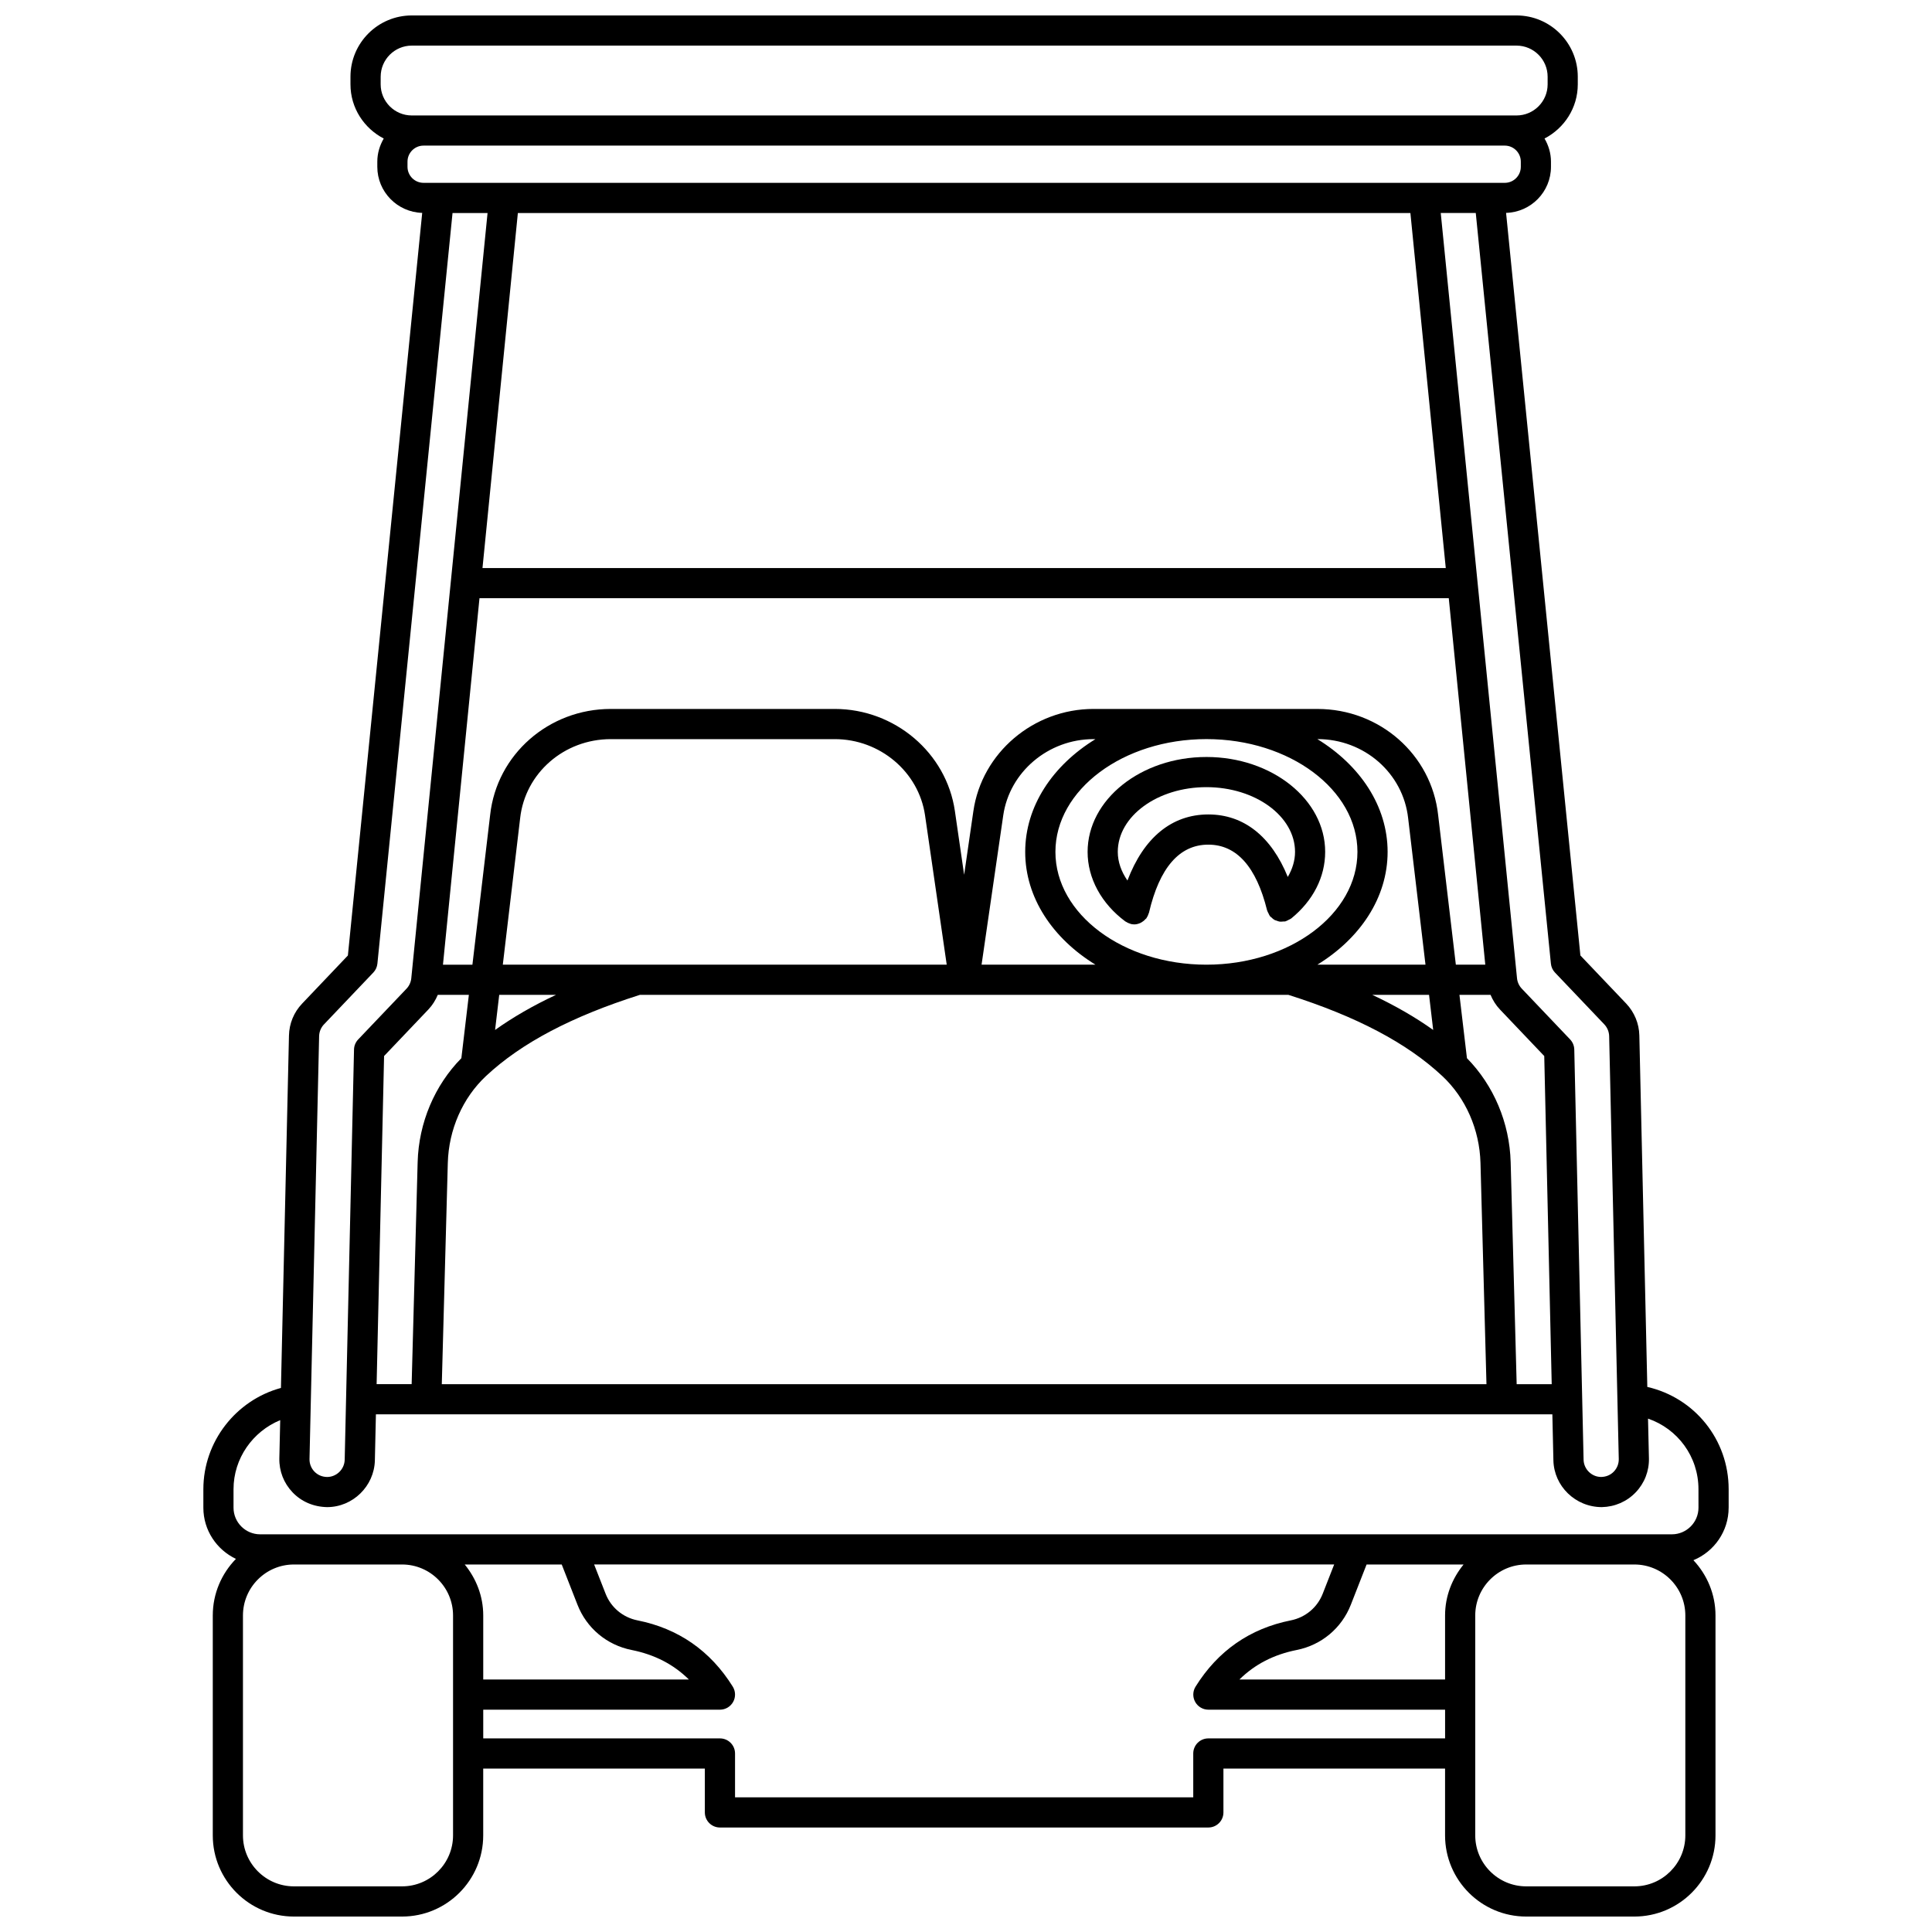 <?xml version="1.0" encoding="UTF-8"?>
<!-- Uploaded to: ICON Repo, www.svgrepo.com, Generator: ICON Repo Mixer Tools -->
<svg width="800px" height="800px" version="1.1" viewBox="144 144 512 512" xmlns="http://www.w3.org/2000/svg">
 <defs>
  <clipPath id="a">
   <path d="m197 148.09h406v503.81h-406z"/>
  </clipPath>
 </defs>
 <g clip-path="url(#a)">
  <path d="m602.11 543.55v-4.898c0-13.172-9.051-24.242-21.555-27.102l-2.113-93.16c-0.074-3.137-1.305-6.121-3.477-8.426l-12.145-12.758-19.695-196.79c6.59-0.188 11.898-5.578 11.898-12.211v-1.367c0-2.242-0.652-4.32-1.707-6.129 5.211-2.707 8.812-8.09 8.812-14.355v-2.023c0-8.957-7.285-16.238-16.238-16.238h-292.77c-8.953 0-16.242 7.281-16.242 16.238v2.027c0 6.266 3.606 11.652 8.816 14.355-1.051 1.805-1.703 3.887-1.703 6.125v1.367c0 6.633 5.309 12.023 11.898 12.211l-19.695 196.8-12.148 12.77c-2.164 2.281-3.394 5.269-3.465 8.418l-2.129 93.414c-11.922 3.238-20.559 14.215-20.559 26.844v4.898c0 5.996 3.547 11.145 8.633 13.562-3.785 3.879-6.137 9.16-6.137 15v58.281c0 11.859 9.645 21.504 21.504 21.504h28.66c11.859 0 21.504-9.645 21.504-21.504v-17.707h58.734v11.613c0 2.211 1.789 4 4 4h129.43c2.211 0 4-1.789 4-4v-11.613h58.734v17.707c0 11.859 9.645 21.504 21.504 21.504h28.66c11.859 0 21.504-9.645 21.504-21.504v-58.281c0-5.676-2.25-10.805-5.852-14.652 5.469-2.258 9.336-7.637 9.336-13.914zm-46.031-141.82 13.078 13.738c0.801 0.852 1.254 1.961 1.285 3.109l2.547 112.06c0.027 1.25-0.43 2.426-1.289 3.332-0.875 0.914-2.039 1.414-3.375 1.441-2.512 0-4.598-2.047-4.66-4.559l-0.363-16.031v-0.004-0.004l-2.102-92.68c-0.023-0.996-0.414-1.941-1.098-2.668l-12.816-13.465c-0.711-0.75-1.16-1.73-1.262-2.75l-20.211-202.8h9.281l19.91 198.92c0.082 0.887 0.465 1.715 1.074 2.363zm-312.27 109.09 1.977-86.961 11.754-12.352c1.062-1.125 1.883-2.441 2.477-3.863h8.238l-1.988 16.785c-7.078 7.184-11.301 17.113-11.586 27.547l-1.59 58.836-9.281 0.004zm273.96-310.37 9.375 94.086h-255.28l9.375-94.086zm-246.7 102.08h256.87l9.676 97.121h-7.801l-4.695-39.68c-1.762-16.016-15.512-28.09-31.965-28.09l-59.367-0.004c-15.906 0-29.59 11.625-31.828 27.043l-2.453 16.906-2.453-16.906c-2.238-15.414-15.922-27.043-31.828-27.043h-59.367c-16.453 0-30.199 12.078-31.961 28.062l-4.703 39.715h-7.805zm6.18 97.121 4.594-38.805c1.316-11.953 11.641-20.969 24.016-20.969h59.371c11.961 0 22.242 8.68 23.914 20.191l5.746 39.582zm14.098 7.996c-6.059 2.836-11.418 5.934-16.145 9.301l1.098-9.301zm132.35-37.887c0-16.477 17.953-29.891 40.02-29.891 22.066 0 40.02 13.41 40.02 29.891 0 16.477-17.953 29.891-40.02 29.891-22.066 0-40.02-13.41-40.02-29.891zm10.613 29.891h-30.184l5.746-39.582c1.676-11.512 11.957-20.191 23.914-20.191h0.52c-11.305 6.938-18.617 17.738-18.617 29.891 0 12.148 7.32 22.945 18.621 29.883zm58.805 0c11.305-6.938 18.617-17.738 18.617-29.891s-7.312-22.953-18.617-29.891h0.043c12.375 0 22.699 9.016 24.02 21l4.59 38.773-28.652 0.004zm29.598 7.996 1.098 9.301c-4.727-3.367-10.086-6.461-16.141-9.301zm-260.04 44.555c0.238-8.852 3.93-17.25 10.133-23.051 9.355-8.742 22.707-15.777 40.773-21.504h171.86c18.066 5.727 31.422 12.762 40.773 21.504 6.207 5.797 9.898 14.199 10.133 23.051l1.586 58.617h-276.85zm283.26 58.617-1.59-58.832c-0.285-10.438-4.508-20.367-11.586-27.555l-1.988-16.785h8.242c0.59 1.418 1.414 2.742 2.481 3.867l11.75 12.348 1.977 86.961zm-301.05-346.49c0-4.543 3.695-8.242 8.242-8.242h292.77c4.543 0 8.242 3.699 8.242 8.242v2.027c0 4.543-3.699 8.242-8.242 8.242h-292.77c-4.547 0-8.246-3.699-8.246-8.242zm7.109 23.875v-1.367c0-2.344 1.906-4.25 4.25-4.25h286.54c2.344 0 4.25 1.906 4.25 4.25v1.367c0 2.344-1.906 4.25-4.25 4.25h-286.54c-2.344 0-4.25-1.906-4.25-4.25zm-22.145 227.28 13.086-13.75c0.613-0.645 0.992-1.473 1.082-2.359l19.91-198.92h9.281l-20.211 202.8c-0.102 1.027-0.551 2.004-1.254 2.75l-12.824 13.465c-0.684 0.723-1.078 1.672-1.098 2.668l-2.109 92.68v0.004 0.004l-0.363 16.023c-0.059 2.519-2.152 4.566-4.672 4.566-1.324-0.027-2.488-0.527-3.363-1.441-0.859-0.902-1.316-2.082-1.289-3.328l2.547-112.06c0.031-1.164 0.484-2.269 1.277-3.106zm34.215 214.91c0 7.445-6.062 13.508-13.508 13.508h-28.66c-7.445 0-13.508-6.062-13.508-13.508v-58.281c0-7.445 6.062-13.508 13.508-13.508h28.66c7.445 0 13.508 6.062 13.508 13.508zm28.801-71.789 4.176 10.668c2.422 6.203 7.785 10.684 14.344 11.988 6.066 1.211 11.078 3.785 15.18 7.824h-54.5v-16.973c0-5.141-1.887-9.805-4.906-13.508zm171.36 46.086c-2.211 0-4 1.789-4 4v11.613h-121.43v-11.613c0-2.211-1.789-4-4-4h-62.73v-7.609h62.73c1.453 0 2.789-0.789 3.496-2.059 0.707-1.266 0.668-2.824-0.102-4.059-5.914-9.484-14.41-15.391-25.242-17.551-3.867-0.773-7.031-3.41-8.457-7.062l-3.039-7.754h196.12l-3.035 7.754c-1.422 3.652-4.586 6.285-8.453 7.062-10.836 2.16-19.328 8.066-25.242 17.551-0.77 1.234-0.809 2.785-0.102 4.059 0.703 1.266 2.043 2.059 3.496 2.059h62.73v7.609zm67.641-46.086c-3.019 3.703-4.906 8.363-4.906 13.508v16.973h-54.5c4.094-4.039 9.113-6.613 15.18-7.824 6.559-1.305 11.914-5.785 14.344-11.988l4.176-10.668zm58.766 71.789c0 7.445-6.062 13.508-13.508 13.508h-28.66c-7.445 0-13.508-6.062-13.508-13.508v-58.281c0-7.445 6.062-13.508 13.508-13.508h28.66c7.445 0 13.508 6.062 13.508 13.508zm3.484-86.844c0 3.891-3.168 7.059-7.059 7.059h-83.719-0.027-207.6-0.039-82.723c-3.891 0-7.059-3.168-7.059-7.059v-4.898c0-8.164 5.09-15.309 12.371-18.301l-0.23 10.113c-0.074 3.379 1.172 6.582 3.508 9.023 2.336 2.445 5.519 3.84 9.148 3.914 6.812 0 12.492-5.551 12.66-12.375l0.277-12.215h311.77l0.277 12.219c0.16 6.82 5.836 12.371 12.844 12.371 3.441-0.078 6.629-1.469 8.965-3.914 2.336-2.438 3.582-5.644 3.508-9.027l-0.242-10.512c7.848 2.691 13.367 10.039 13.367 18.707z"/>
 </g>
 <path d="m463.71 344.61c-17.363 0-31.484 11.285-31.484 25.156 0 6.973 3.637 13.688 9.984 18.414 0.008 0.004 0.016 0.008 0.02 0.012 0.043 0.031 0.102 0.043 0.145 0.074 0.375 0.25 0.773 0.434 1.188 0.543 0.047 0.012 0.078 0.047 0.129 0.059 0.297 0.066 0.59 0.102 0.883 0.105 0.008 0 0.012 0.004 0.02 0.004h0.004 0.004c0.555 0 1.078-0.152 1.57-0.363 0.141-0.059 0.266-0.141 0.395-0.215 0.395-0.227 0.738-0.512 1.035-0.863 0.055-0.066 0.145-0.094 0.195-0.164 0.023-0.031 0.027-0.07 0.051-0.109 0.238-0.34 0.414-0.727 0.539-1.145 0.02-0.07 0.07-0.137 0.09-0.207 0-0.008 0.008-0.012 0.008-0.02 2.801-11.977 8.094-18.051 15.73-18.051 7.488 0 12.73 5.863 15.578 17.422 0.008 0.023 0.023 0.043 0.031 0.066 0.066 0.25 0.219 0.48 0.336 0.719 0.121 0.242 0.207 0.504 0.371 0.711 0.016 0.02 0.02 0.043 0.035 0.062 0.109 0.133 0.262 0.195 0.379 0.312 0.242 0.234 0.484 0.473 0.781 0.641 0.18 0.102 0.375 0.141 0.57 0.207 0.289 0.109 0.562 0.227 0.871 0.266 0.297 0.035 0.582-0.012 0.883-0.039 0.195-0.02 0.379 0.023 0.574-0.027 0.023-0.004 0.039-0.023 0.062-0.031 0.277-0.07 0.523-0.234 0.785-0.367 0.219-0.113 0.457-0.191 0.645-0.34 0.023-0.016 0.051-0.02 0.074-0.039 5.797-4.719 8.992-10.98 8.992-17.641 0.016-13.867-14.113-25.152-31.473-25.152zm0.512 15.227c-9.719 0-17.148 6.199-21.438 17.512-1.617-2.348-2.562-4.914-2.562-7.59 0-9.461 10.535-17.156 23.488-17.156 12.949 0 23.488 7.695 23.488 17.156 0 2.305-0.699 4.547-1.922 6.641-4.336-10.691-11.617-16.562-21.055-16.562z"/>
</svg>